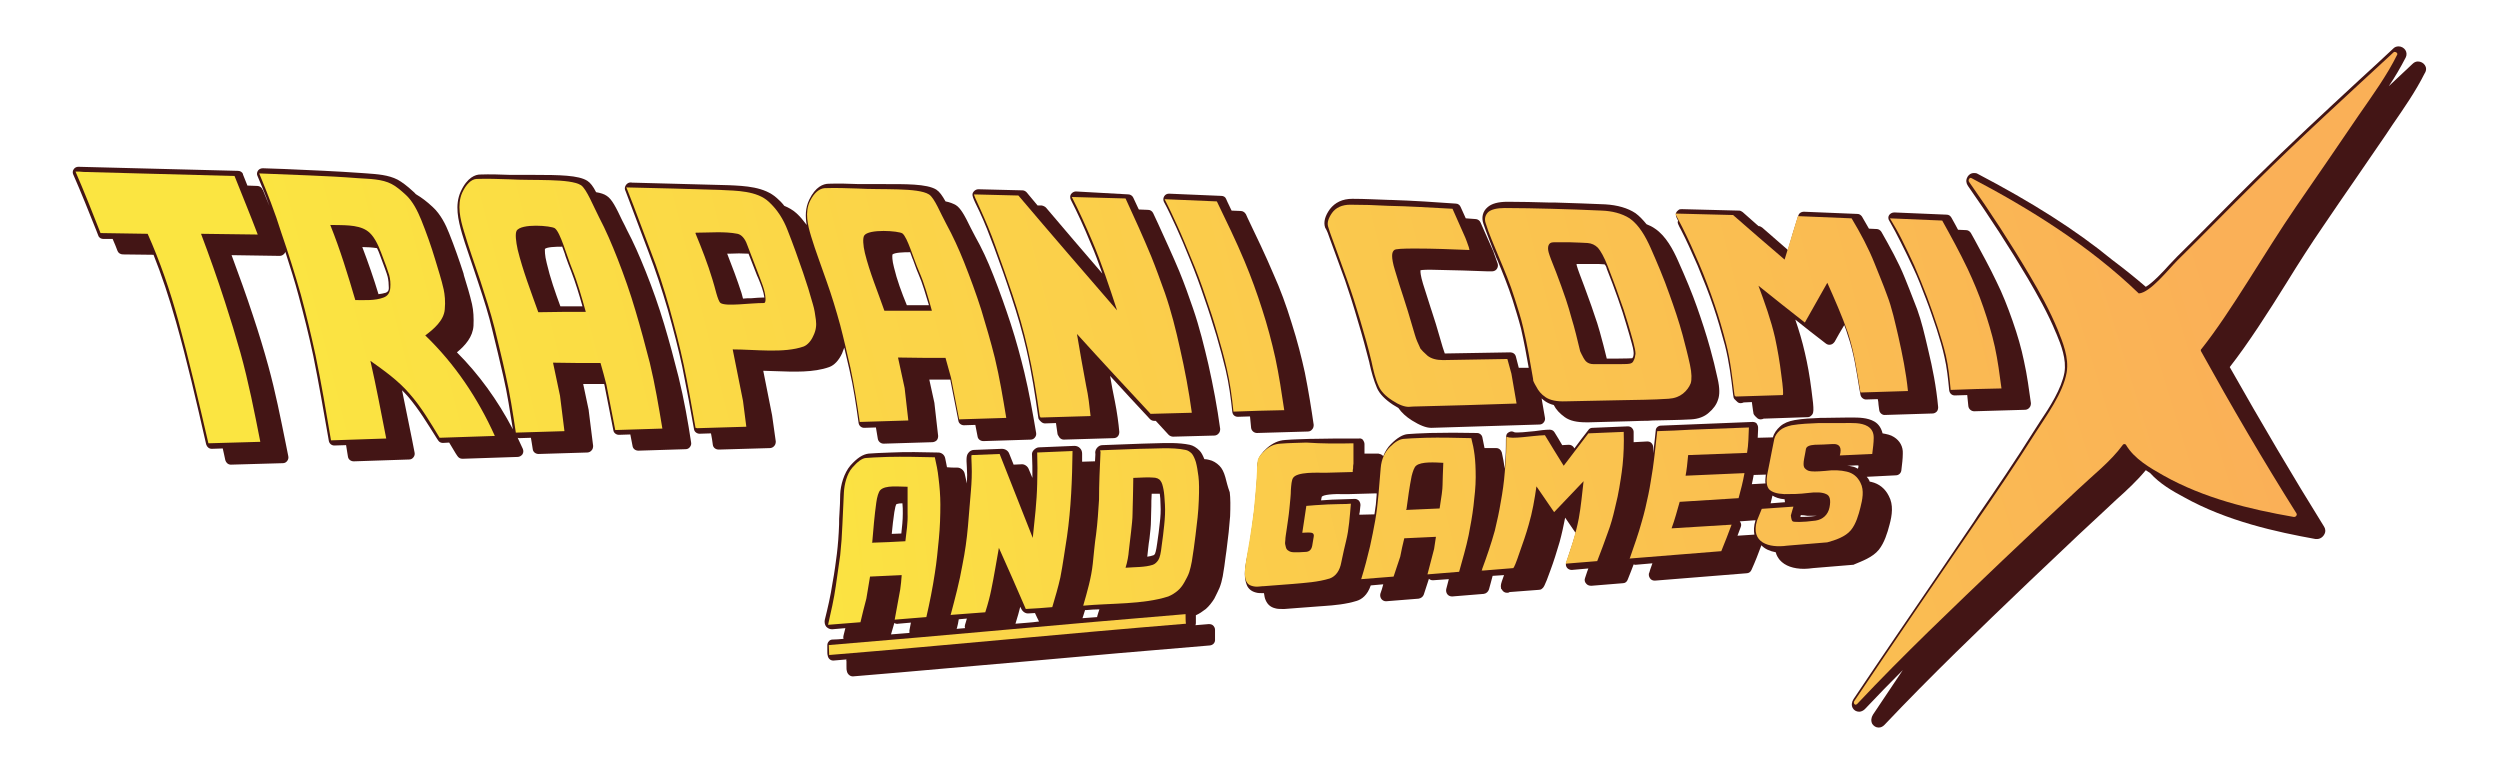 <svg xmlns="http://www.w3.org/2000/svg" xmlns:xlink="http://www.w3.org/1999/xlink" id="Livello_1" x="0px" y="0px" viewBox="0 0 679 210" style="enable-background:new 0 0 679 210;" xml:space="preserve"><style type="text/css">	.st0{fill:#431515;}	.st1{fill:url(#SVGID_1_);}	.st2{fill:url(#SVGID_00000137113307406869062060000009105408923145482368_);}	.st3{fill:url(#SVGID_00000090274776208127043890000006337882537810317727_);}	.st4{fill:url(#SVGID_00000182519290532195897510000000786588218341158578_);}	.st5{fill:url(#SVGID_00000033371409428318035290000015104397236050854845_);}	.st6{fill:url(#SVGID_00000015335601245620210400000000848020435127081112_);}	.st7{fill:url(#SVGID_00000104669225137532542070000001026531520339168128_);}	.st8{fill:url(#SVGID_00000139980567370804142160000011309747139177533865_);}	.st9{fill:url(#SVGID_00000135684734721971043850000000664280536179289762_);}	.st10{fill:url(#SVGID_00000160912760846861970720000002005456420754045604_);}	.st11{fill:url(#SVGID_00000155825782355317612740000013644702738057231801_);}	.st12{fill:url(#SVGID_00000178186133577380684380000014874898779030575540_);}	.st13{fill:url(#SVGID_00000053540180459030146070000015776574369210982300_);}	.st14{fill:url(#SVGID_00000112604487906957381460000010659418749503100601_);}	.st15{fill:url(#SVGID_00000126319897817659690260000009849968414245153959_);}	.st16{fill:url(#SVGID_00000098218281557269170090000001695895364583433139_);}	.st17{fill:url(#SVGID_00000016777077920769152220000015582502501243333257_);}	.st18{fill:url(#SVGID_00000143601865789826407100000007320477392501896612_);}	.st19{fill:url(#SVGID_00000114050799549181108980000018278588958911770773_);}	.st20{fill:url(#SVGID_00000141429294365808331440000010007189125562948738_);}	.st21{fill:url(#SVGID_00000096773011385228023070000010379975429386784955_);}</style><g>	<g>		<path class="st0" d="M270,67.2c1.6,4.3,3.2,8.8,4.7,13.4c1.6,4.8,3,9.6,4.1,14.4c1.4,6.1,2.4,12.6,3.2,18.4c0,0.3,0.2,0.6,0.4,0.8   l0.3,0.3c0.3,0.3,0.7,0.5,1.1,0.5c0,0,0,0,0,0l3-0.1c0.1,0.9,0.3,1.9,0.4,2.8c0,0.3,0.2,0.6,0.4,0.9l0.2,0.3   c0.3,0.3,0.7,0.5,1.1,0.5c0,0,0,0,0,0l13.6-0.4c0.4,0,0.9-0.2,1.1-0.5c0.3-0.3,0.4-0.8,0.4-1.2c-0.2-2.3-0.6-5.3-1.2-8.3   c-0.5-2.3-0.9-4.6-1.3-6.9c3.6,3.9,7.2,7.9,10.8,11.7c0.3,0.3,0.7,0.5,1.1,0.5l0.5,0c1.2,1.3,2.4,2.6,3.5,3.8   c0.3,0.3,0.8,0.5,1.2,0.5l11.2-0.3c0.4,0,0.9-0.2,1.2-0.6c0.3-0.3,0.4-0.8,0.4-1.2c-0.8-5.9-1.9-11.7-3.2-17.5   c-1.1-4.7-2.4-10.1-4.2-15.3c-1.1-3.2-2.3-6.6-3.7-10c-1.8-4.3-3.8-8.6-5.7-12.8l-1.4-3c-0.3-0.6-0.8-0.9-1.4-0.9l-2.5-0.1   c0-0.1-0.1-0.2-0.1-0.2l-1.4-3c-0.2-0.5-0.8-0.9-1.3-0.9L292.2,52c-0.5,0-1,0.3-1.3,0.7c-0.3,0.4-0.3,1-0.1,1.5   c1.8,3.5,3.6,7.4,5.4,11.8c1.2,2.7,2.2,5.5,3.2,8.3c-5.1-5.9-10.2-11.9-15.3-17.9c-0.3-0.3-0.7-0.5-1.2-0.6l-1.1,0   c-1-1.2-2-2.4-3-3.6c-0.3-0.3-0.7-0.5-1.1-0.5l-12-0.3c-0.5,0-1,0.3-1.3,0.7c-0.6,0.8-0.3,1.4,1.6,5.3   C267.5,60.6,268.8,64,270,67.2z"></path>		<path class="st0" d="M361.1,64.6l1.5,4.1c0.9,2.5,1.8,5,2.7,7.4c1.1,3.2,2.2,6.6,3.5,11.1c1.2,3.9,2.2,7.7,3.1,11.2l0.1,0.5   c0.5,2.2,1.1,4.4,2,6.5c0.7,1.6,2.2,3.1,4.3,4.5c0.5,0.3,1,0.6,1.5,0.9c0.8,1.2,2.1,2.4,3.7,3.4c2.1,1.3,3.8,2,5.2,2   c0,0,0.1,0,0.1,0l29.3-0.9c0.5,0,0.9-0.2,1.2-0.6c0.3-0.4,0.4-0.8,0.3-1.3l-0.9-5.2c0.3,0.3,0.6,0.5,1,0.8c0.6,0.4,1.4,0.8,2.3,1   c0.6,1.2,1.6,2.3,3,3.3c1.4,1,3.3,1.4,5.8,1.4c0.2,0,0.4,0,0.7,0c3.8-0.1,7.6-0.2,11.4-0.3l3.1-0.1c1,0,2,0,2.9-0.1   c3.4-0.1,7-0.1,10.4-0.3c1.9-0.1,3.6-0.7,4.8-1.8c1.2-1,2.1-2.2,2.5-3.5c0.5-1.3,0.5-3.2-0.1-5.8c-0.6-2.8-1.3-5.6-2-8.1   c-1.1-4-2.4-7.9-3.6-11.3c-1.3-3.7-3-7.8-5.2-12.7c-1.2-2.7-3.2-6.6-6.2-8.6c-0.7-0.5-1.5-0.9-2.3-1.2c-0.9-1.1-1.9-2.2-3-3   c-2.1-1.4-4.9-2.2-8.2-2.4c-4-0.2-8.3-0.3-13.9-0.5l-1.6,0c-3.6-0.1-7.3-0.2-11-0.2c-2.6,0-4.4,0.5-5.5,1.5   c-1.3,1.1-1.7,2.8-1.1,4.5c0.8,2.4,1.8,4.8,2.7,7.2c0.3,0.7,0.6,1.3,0.8,2l0.2,0.4c1.5,3.6,3,7.3,4.2,11c0.7,2.3,1.6,5.1,2.3,7.8   c0.8,3.5,1.5,7.2,2.1,10.7l-2.7,0l-0.8-3.1c-0.2-0.7-0.8-1.1-1.5-1.1l-17.5,0.3c-0.1,0-0.2,0-0.3,0c-0.3-0.9-0.8-2.3-1.3-4.2   c-0.7-2.5-1.5-5.1-2.3-7.5l-0.2-0.6c-0.7-2.2-1.4-4.4-2.1-6.6c-0.7-2.3-0.7-3.2-0.7-3.4c0-0.1,0-0.3,0-0.3   c0.5-0.1,1.7-0.2,4.6-0.1c4.5,0.1,9.2,0.2,13.7,0.4l1.1,0c0.5,0,1-0.2,1.3-0.6c0.3-0.4,0.4-0.9,0.3-1.4l-1.2-3.4l-3.5-7.9   c-0.2-0.5-0.8-0.9-1.3-0.9c-0.9-0.1-1.8-0.1-2.7-0.2l-1.4-3.1c-0.2-0.5-0.7-0.9-1.3-0.9c-5.4-0.4-11.6-0.8-17.7-1l-0.4,0   c-3.3-0.1-6.6-0.3-10-0.3c-2.7,0-4.7,1-6.1,2.8c-1.3,1.8-1.8,3.5-1.3,5C360.5,62.8,360.8,63.7,361.1,64.6z M436.4,73   c1.1,2.7,2.1,5.5,3,8c1,2.8,1.7,5,2.3,7.1c0.6,2,1.1,3.7,1.5,5.2c0.5,1.7,0.5,2.5,0.5,2.8c0,0.4-0.1,0.8-0.3,1.1   c0,0-0.1,0.1-0.1,0.1c-0.3,0-1.4,0.1-4.5,0.1c-0.9,0-1.7,0-2.4,0c-0.6-2.4-1.2-4.9-1.9-7.3c-0.4-1.4-0.9-3.1-1.6-5   c-0.8-2.5-1.8-5-2.6-7.3c-0.9-2.4-1.8-4.7-2-5.5c-0.1-0.3-0.1-0.4-0.1-0.6c0,0,0,0,0.1,0c0.7,0,2.1,0,4.3,0c1.3,0,2.3,0,3.2,0.1   C436.1,72.1,436.3,72.5,436.4,73z"></path>		<path class="st0" d="M456.6,62.5c1.4,2.7,2.8,5.8,4.5,9.7c1.6,3.9,3.1,7.6,4.3,11.2c1.1,3.2,2.1,6.7,3.1,10.4   c1.1,4.3,1.7,8.9,2.2,13.3l0.1,0.6c0,0.3,0.2,0.7,0.5,0.9l0.1,0.1c0,0.1,0.1,0.1,0.2,0.2l0.2,0.2c0.3,0.3,0.6,0.4,1,0.4   c0.3,0,0.5-0.1,0.8-0.2l2.2-0.1c0.1,0.7,0.2,1.5,0.3,2.2l0.1,0.6c0,0.4,0.2,0.7,0.5,1l0.1,0.1c0,0.1,0.1,0.1,0.2,0.2l0.2,0.2   c0.3,0.3,0.7,0.4,1,0.4c0.3,0,0.6-0.1,0.8-0.2l11.9-0.4c0.4,0,0.7-0.1,1-0.4c0.7-0.6,0.9-1.1,0.1-6.9c-0.5-4-1.1-7.2-1.8-10.2   c-0.7-3.1-1.6-6.1-2.6-9c2.8,2.2,5.5,4.4,8.3,6.5c0.4,0.3,0.8,0.4,1.3,0.3c0.5-0.1,0.8-0.4,1.1-0.8c0.8-1.5,1.7-3,2.6-4.5   c0.4,1,0.7,1.9,1,2.9c1.6,4.6,2.3,9.5,3.1,14.4l0.3,1.6c0.1,0.7,0.8,1.3,1.5,1.3l3.2-0.1c0.1,0.5,0.2,1,0.2,1.5l0.2,1.5   c0.1,0.8,0.9,1.4,1.6,1.3l12.9-0.4c0.4,0,0.8-0.2,1.1-0.5c0.3-0.3,0.4-0.8,0.4-1.2c-0.5-5.6-1.6-11-2.6-15.1l-0.3-1.3   c-0.8-3.4-1.6-6.9-2.8-10.2c-0.7-1.8-1.4-3.6-2.1-5.4c-0.4-1-0.8-2-1.2-3c-1.8-4.5-4.2-8.7-6.4-12.6c-0.3-0.5-0.8-0.8-1.3-0.8   l-2.1-0.1c-0.6-1.1-1.3-2.2-1.9-3.3c-0.3-0.4-0.7-0.7-1.2-0.7l-14.6-0.6c-0.7,0-1.3,0.4-1.5,1.1c-1,3.1-1.9,6.2-2.8,9.3   c-2.3-2-4.7-4.1-7-6.1c-0.3-0.2-0.6-0.4-1-0.4c-1.4-1.3-2.9-2.5-4.3-3.8c-0.3-0.2-0.6-0.4-0.9-0.4l-15.6-0.4c-0.4,0-0.7,0-1,0.3   c-1.1,0.8-0.6,1.8,0,2.9C455.4,60.3,455.9,61.2,456.6,62.5z"></path>		<path class="st0" d="M516.2,65.7c1.1,2.2,2.3,4.6,3.4,7c1.3,2.7,2.4,5.6,3.5,8.5c1.1,2.8,2,5.6,2.9,8.2c0.9,2.8,1.6,5.2,2.1,7.5   c0.7,3,1,6,1.3,9.1c0.1,0.8,0.7,1.4,1.5,1.4c0,0,0,0,0,0l3.4-0.1c0.1,1,0.2,2,0.3,3c0.1,0.8,0.8,1.4,1.6,1.4c0,0,0,0,0,0l13.8-0.4   c0.4,0,0.9-0.2,1.2-0.6c0.3-0.3,0.4-0.8,0.4-1.2c-0.5-3.5-1-7.5-1.9-11.5c-0.7-3.4-1.7-6.9-3.1-10.9c-1.3-3.7-2.7-7.3-4.4-10.7   c-1.8-3.8-3.9-7.6-5.9-11.3l-1-1.8c-0.3-0.5-0.8-0.8-1.3-0.8l-2.2-0.1c-0.3-0.5-0.5-1-0.8-1.5l-1-1.8c-0.3-0.5-0.7-0.8-1.3-0.8   l-14.2-0.6c-0.6,0-1.1,0.3-1.4,0.7s-0.3,1.1,0,1.5C514.2,61.8,515.2,63.7,516.2,65.7z"></path>		<path class="st0" d="M184.3,102.4c-1.2-4.8-2.5-9.6-3.9-14.3c-1.5-5-3.2-9.8-5-14.3c-1.8-4.5-3.4-8.1-5.1-11.3   c-0.4-0.8-0.8-1.7-1.3-2.6c-1.7-3.6-2.8-5.8-4.2-6.7c-0.7-0.5-1.7-0.8-2.9-1c-0.8-1.6-1.6-2.6-2.4-3.1c-2.4-1.5-7.4-1.6-14.7-1.6   c-2,0-3.8,0-5.4,0l-0.8,0c-2.7-0.1-5.5-0.2-8.2-0.1c-1.2,0-3.5,0.7-5.3,4.7c-1.6,3.6-0.7,7.6,0.4,11.4c0.9,3.1,2.1,6.3,3.1,9.4   c0.4,1.3,0.9,2.6,1.3,3.9c1.6,4.8,2.9,8.9,3.8,12.8c1,4,2,8.3,3,12.6c1.1,4.7,1.8,9.5,2.6,14.4c-4.2-8-9.3-15-15.2-20.9   c2.3-1.9,4.3-4.2,4.5-7.2c0.1-2.1,0-4.1-0.4-5.9c-0.6-2.6-1.4-5.2-2.2-7.8l-0.1-0.5c-1.2-3.7-2.5-7.4-3.9-10.9   c-0.9-2.3-2.3-5.2-4.5-7.2c-1.6-1.5-3.1-2.6-4.3-3.3c-0.1-0.1-0.2-0.1-0.3-0.2c-0.2-0.3-0.5-0.5-0.7-0.7c-1.6-1.5-3.1-2.6-4.2-3.2   c-2.5-1.3-5.6-1.5-8.3-1.7c-0.5,0-0.9-0.1-1.4-0.1c-7-0.5-14.1-0.8-21.1-1.1c-2-0.1-3.9-0.1-5.8-0.2c-0.5,0-1,0.2-1.3,0.6   c-0.3,0.4-0.4,1-0.2,1.4c1.2,2.8,2.3,5.5,3.3,8.3c-0.6-1.5-1.2-2.9-1.8-4.4l-0.1-0.1c-0.2-0.6-0.8-1-1.4-1l-2.7-0.1   c-0.4-1-0.8-2-1.2-3l0-0.1c-0.2-0.6-0.8-0.9-1.4-0.9l-43.3-1.1c-0.5,0-1,0.2-1.3,0.7c-0.3,0.4-0.3,1-0.1,1.4   c2.2,5,4.3,10.3,6.3,15.3l0.5,1.3c0.2,0.6,0.8,0.9,1.4,0.9l2.5,0c0.3,0.6,0.5,1.3,0.8,1.9l0.5,1.3c0.2,0.6,0.8,1,1.5,1l8.3,0.1   c2.2,5.5,4.2,11.5,6.1,18.2c3,10.6,5.5,21.4,8.2,33.3c0.2,0.7,0.8,1.2,1.5,1.2c0,0,0,0,0,0l3-0.1c0.2,1,0.5,2.1,0.7,3.2   c0.2,0.7,0.8,1.2,1.5,1.2c0,0,0,0,0,0l14.1-0.4c0.5,0,0.9-0.2,1.2-0.6c0.3-0.4,0.4-0.8,0.3-1.3l-0.7-3.5c-1.4-6.9-2.8-14-4.7-20.9   c-1.2-4.4-2.6-9-4.2-13.8c-1.8-5.5-3.8-11-5.8-16.4l13.1,0.2c0,0,0,0,0,0c0.5,0,1-0.3,1.3-0.7c0.1-0.1,0.1-0.2,0.2-0.4   c1.3,4.1,2.6,8.1,3.6,11.9c1.4,5.2,2.8,10.7,4,16.4c1.5,7.4,2.8,15,4.1,22.4l0.1,0.6c0.1,0.7,0.7,1.3,1.5,1.3c0,0,0,0,0,0l3.2-0.1   c0.1,0.8,0.3,1.7,0.4,2.5l0.1,0.6c0.1,0.8,0.8,1.3,1.6,1.3c0,0,0,0,0,0l15-0.5c0.5,0,0.9-0.2,1.2-0.6c0.3-0.4,0.4-0.8,0.3-1.3   l-0.7-3.6c-0.9-4.4-1.8-8.9-2.7-13.3c0.6,0.6,1.2,1.2,1.7,1.8c2.9,3.4,5.3,7.4,7.7,11.2l0.4,0.6c0.3,0.5,0.8,0.7,1.3,0.7l1.7-0.1   c0.6,1,1.2,2,1.8,3l0.4,0.6c0.3,0.5,0.8,0.8,1.4,0.8l15-0.5c0.5,0,1-0.3,1.3-0.7c0.3-0.5,0.3-1,0.1-1.5c-0.5-1-0.9-2-1.4-3   c0.1,0,0.2,0.1,0.4,0.1c0,0,0,0,0,0l3.2-0.1c0.2,1,0.3,2,0.5,3.1c0.1,0.8,0.8,1.3,1.6,1.3c0,0,0,0,0,0l13.2-0.4   c0.4,0,0.9-0.2,1.2-0.6c0.3-0.3,0.4-0.8,0.4-1.2l-1.2-9.6c0,0,0-0.1,0-0.1l-1.5-7.1l5.7,0l0.1,0.4l2.4,12.2   c0.1,0.7,0.8,1.2,1.5,1.2l3.1-0.1l0.6,3.1c0.1,0.8,0.8,1.3,1.6,1.3l12.8-0.4c0.5,0,0.9-0.2,1.2-0.6c0.3-0.4,0.4-0.8,0.3-1.3   C186.9,114.8,185.8,108.5,184.3,102.4z M98.4,67.1c1.3,0,2.7,0.1,4,0.3c0.3,0.6,0.6,1.3,0.8,1.9c1.1,3,1.9,5,2.1,5.9   c0.2,0.9,0.3,1.9,0.3,3c0,0.9-0.4,1.1-0.8,1.3c-0.6,0.2-1.3,0.3-2,0.4C101.5,75.6,100,71.3,98.4,67.1z M152.2,83.2   c-1.4-3.8-2.8-7.8-3.7-11.7c-0.6-2.3-0.5-3.5-0.5-3.9c0.6-0.5,2.7-0.6,4.7-0.6c0.3,0.9,0.7,1.8,0.9,2.6c0.5,1.4,1,2.8,1.5,4   c1.2,3.1,2.2,6.4,3.1,9.6L152.2,83.2z"></path>		<path class="st0" d="M225.2,99.7c1.4-0.5,2.6-1.8,3.5-3.7c0.2-0.5,0.4-1,0.6-1.6c0.4,1.8,0.9,3.8,1.4,6c1.1,4.7,1.8,9.5,2.5,14.5   c0.1,0.7,0.7,1.3,1.5,1.3c0,0,0,0,0,0l3.2-0.1c0.2,1,0.3,2,0.5,3c0.1,0.8,0.8,1.4,1.6,1.4c0,0,0,0,0,0l13.2-0.4   c0.4,0,0.9-0.2,1.2-0.5c0.3-0.3,0.4-0.8,0.4-1.2l-1-8.8c0,0,0-0.1,0-0.1l-1.4-6.4l5.7,0l2.2,11.2c0.1,0.7,0.8,1.2,1.5,1.2l3.1-0.1   l0.6,3.1c0.1,0.8,0.8,1.3,1.6,1.3l12.8-0.4c0.5,0,0.9-0.2,1.2-0.6c0.3-0.4,0.4-0.8,0.3-1.3c-0.9-5.3-1.9-11-3.2-16.4   c-1-4.1-2.2-8.6-3.7-13.2c-1.4-4.3-3-8.8-4.7-13.1c-1.6-4.1-3.2-7.5-4.9-10.5c-0.4-0.7-0.8-1.6-1.3-2.5c-1.6-3.3-2.7-5.3-4-6.1   c0,0,0,0,0,0c-0.7-0.4-1.7-0.8-2.8-1c-0.9-1.6-1.6-2.6-2.5-3.2c0,0,0,0,0,0c-2.6-1.6-8.4-1.5-14.6-1.5c-2,0-3.9,0-5.6,0l-0.8,0   c-2.7-0.1-5.5-0.2-8.2-0.1c-1.5,0-3.6,0.8-5.3,4.3c-1.1,2.3-1.1,4.6-0.7,6.9c-0.9-1.2-1.8-2.3-2.8-3.2c-1-0.9-2.1-1.5-3.3-2   c-0.6-0.8-1.3-1.5-2-2.1c-3.4-3.1-8.7-3.3-13-3.5l-26.4-0.7c-0.2-0.1-0.5,0-0.7,0c-0.7,0.2-1.2,0.9-1.2,1.6c0,0.3,0.1,0.5,0.2,0.7   c0.1,0.3,0.5,1.3,1.7,4.5c1,2.6,1.9,5.1,2.9,7.7l1.7,4.5c1.8,4.7,3.5,9.8,5.2,15.6c1.6,5.7,2.9,10.7,3.9,15.4   c1.2,5.9,2.3,11.9,3.2,17c0.1,0.7,0.8,1.2,1.5,1.2c0,0,0,0,0,0l3.1-0.1c0.2,1.1,0.4,2.1,0.5,3.1c0.1,0.8,0.8,1.3,1.6,1.3   c0,0,0,0,0.1,0l13.8-0.4c0.4,0,0.9-0.2,1.2-0.6c0.3-0.3,0.4-0.8,0.4-1.2l-1-7.1l-2.4-12.1c1,0,2.1,0.1,3.2,0.1   C215.7,101,221,101.2,225.2,99.7z M201.8,81.1c-0.1-0.5-0.3-1-0.4-1.5c-1.2-3.7-2.6-7.4-3.9-10.7c0.2,0,0.4,0,0.6,0   c1.7-0.1,3.5-0.1,5.2,0c0.8,2,1.5,3.9,2.3,5.9l0.4,0.9c0.7,1.7,1.4,3.5,1.6,5.1c-1.1,0-2.3,0.1-3.5,0.2   C203.3,81,202.6,81,201.8,81.1z M242.8,72.6c-0.5-1.9-0.5-3.1-0.4-3.5c0.7-0.5,2.8-0.6,4.8-0.6c0.3,0.7,0.5,1.5,0.8,2.1   c0.5,1.3,0.9,2.6,1.4,3.7c1.2,2.7,2,5.7,2.9,8.6l-6,0C244.9,79.5,243.6,76,242.8,72.6z"></path>		<path class="st0" d="M339.8,116.2c0.1,0.8,0.8,1.4,1.6,1.4c0,0,0,0,0,0l13.8-0.4c0.5,0,0.9-0.2,1.2-0.6c0.3-0.3,0.4-0.8,0.4-1.2   c-0.6-4.2-1.4-9.2-2.4-14.2c-0.9-4.1-2-8.5-3.6-13.5c-1.5-4.9-3.1-9.2-4.9-13.2c-2.2-5.2-4.7-10.4-7.1-15.4l-0.4-0.9   c-0.3-0.5-0.8-0.9-1.4-0.9l-2.5-0.1c-0.4-0.8-0.7-1.5-1.1-2.3l-0.4-0.9c-0.2-0.5-0.7-0.8-1.3-0.8l-14.2-0.6c-0.5,0-1,0.2-1.3,0.7   c-0.3,0.5-0.3,1-0.1,1.5c1.1,2,2.1,4.2,3.4,7c1.1,2.4,2.3,5.2,3.7,8.7c1.4,3.4,2.7,6.9,3.9,10.5c1.2,3.4,2.3,6.9,3.3,10.2   c1,3.4,1.8,6.4,2.5,9.3c0.9,3.8,1.4,7.7,1.8,11.4c0.1,0.8,0.7,1.3,1.5,1.3c0,0,0,0,0,0l3.3-0.1   C339.6,114.2,339.7,115.2,339.8,116.2z"></path>		<path class="st0" d="M332.8,129.6c-0.4-1.4-0.9-2.4-1.6-3.1c-0.8-0.8-1.8-1.4-2.8-1.6c-0.4-0.1-0.8-0.2-1.3-0.2   c-0.4-1-0.8-1.8-1.3-2.3c-0.8-0.8-1.7-1.4-2.7-1.6c-2.9-0.6-6.2-0.5-9.4-0.4c-1.2,0-2.4,0.1-3.6,0.1l-10.7,0.4   c-0.6,0-1.1,0.3-1.5,0.8c-0.4,0.5-0.5,1.1-0.4,1.6l0,0.2c0,0.6-0.1,1.2-0.1,1.8c-0.1,0-0.2,0-0.3,0l-3.2,0.1c0-0.7,0-1.5,0-2.2   c0-0.6-0.2-1.1-0.6-1.5c-0.4-0.4-0.9-0.6-1.5-0.6l-9.6,0.4c-0.5,0-1,0.3-1.4,0.7c-0.4,0.4-0.6,0.9-0.5,1.5   c0.1,1.8,0.1,3.8,0.1,6.1c-0.3-0.8-0.7-1.6-1-2.4c-0.3-0.8-1.2-1.4-2-1.3l-2.1,0.1c-0.4-1-0.8-2-1.2-3c-0.3-0.8-1.1-1.3-2-1.3   l-7.6,0.3c-0.5,0-1.1,0.3-1.4,0.7c-0.6,0.7-0.7,1.3-0.5,4.1c0.1,1.3,0.1,2.7,0,4.3c-0.2-0.9-0.4-1.8-0.6-2.7   c-0.2-0.9-1.1-1.6-2-1.6l-0.3,0c-0.8,0-1.7,0-2.5-0.1c-0.2-0.9-0.3-1.7-0.5-2.5c-0.2-0.9-1-1.5-1.9-1.5l-0.2,0   c-4.1-0.1-8.4-0.2-12.6,0c-2.9,0.1-5,0.2-6.1,0.3c-1.6,0.2-3.1,1.2-4.9,3.2c-1.8,2.1-2.7,5.4-2.8,7.8c0,1.7-0.1,3.5-0.2,5.2   c-0.1,1-0.1,2-0.1,3c-0.1,2.9-0.3,5.5-0.6,8c-0.3,2.3-0.6,4.8-1.2,8c-0.5,3.4-1.3,6.8-2.1,10c-0.1,0.6,0,1.3,0.4,1.8   c0.4,0.4,0.9,0.7,1.5,0.7c0,0,0.1,0,0.2,0l3.5-0.3c-0.2,0.7-0.3,1.3-0.5,2c-0.1,0.3-0.1,0.6,0,0.9c-1,0.1-2,0.2-3,0.2   c-0.4,0-0.8,0.2-1,0.5c-0.3,0.3-0.4,0.7-0.4,1.1c0,0.2,0,0.7,0,1.3c0,0.6,0,1.2,0.1,1.4c0.1,0.8,0.7,1.4,1.5,1.4c0,0,0.1,0,0.1,0   c1.2-0.1,2.3-0.2,3.5-0.3c0,0.2-0.1,0.3,0,0.5c0,0.2,0,0.7,0,1.2c0,0.6,0,1.2,0.1,1.4c0.1,0.8,0.8,1.5,1.6,1.5c0,0,0.1,0,0.1,0   c17.1-1.4,33-2.9,48.5-4.2c15.4-1.4,31.4-2.8,48.4-4.2c0.9-0.1,1.5-0.8,1.4-1.7c0-0.2,0-0.7,0-1.2c0-0.6,0-1.1,0-1.4   c0-0.4-0.2-0.8-0.5-1.1c-0.3-0.3-0.7-0.4-1.2-0.4c-1.2,0.1-2.4,0.2-3.6,0.3c0-0.2,0.1-0.3,0.1-0.5c0-0.2,0-0.7,0-1.2   c0-0.4,0-0.7,0-1c0.9-0.4,1.8-1,2.7-1.7c0.9-0.8,1.6-1.7,2.3-2.8c0.5-1,1-2,1.4-2.9c0.4-1,0.7-2.1,0.9-3.2   c0.3-1.8,0.6-3.7,0.8-5.5l0.2-1.4c0.5-3.7,0.8-6.7,1-9.4c0.1-2.7,0.1-4.9-0.1-6.5C333.4,132.1,333.1,130.7,332.8,129.6z    M315.2,137.1c0.1,1.6,0,3.3-0.2,4.9c-0.2,1.8-0.4,3.6-0.7,5.5c-0.3,2.3-0.6,2.9-0.6,2.9c-0.2,0.3-0.3,0.4-0.4,0.4   c-0.5,0.2-1.1,0.3-1.7,0.4c0.2-1.5,0.3-3.2,0.6-4.9c0.2-1.8,0.4-3.5,0.4-4.9c0-1.4,0.1-2.7,0.1-3.9c0-0.9,0-2,0.1-3.4   c0.9,0,1.6,0,2.2,0C315.1,134.8,315.2,135.9,315.2,137.1z M319,124.4c-1.2,0-2.4,0.1-3.6,0.1l-10.7,0.4c-0.6,0-1.2,0.3-1.6,0.8   c-0.4,0.5-0.5,1.1-0.4,1.7l0,0.2c-0.2,4.1-0.4,8.1-0.6,12.2c-0.1,3.2-0.4,6.1-0.8,8.9c-0.4,3.1-0.7,5.6-0.9,7.8   c-0.1,1.5-0.4,3.1-0.8,4.6c-0.7,0-1.4,0.1-2.1,0.1c0.8-2.8,1.5-5.6,1.8-8.6c0.2-2.2,0.5-4.7,0.9-7.7c0.4-2.9,0.6-5.9,0.8-9.2   c0.2-3.7,0.3-7.4,0.5-11.1l8.7-0.3c1.2,0,2.4,0,3.6-0.1c2.2-0.1,4.4-0.1,6.4,0C319.9,124.4,319.5,124.4,319,124.4z M294.2,167.3   c0.2-0.5,0.3-1.1,0.5-1.6c0,0,0.1,0,0.1,0c0,0,0.1,0,0.2,0c1.2-0.1,2.4-0.2,3.6-0.2c-0.1,0.3-0.2,0.6-0.3,0.9l-0.3,1   c0,0.1,0,0.2,0,0.2c-1.3,0.1-2.7,0.2-4,0.3L294.2,167.3z M265.7,143c0.3-2.7,0.5-5.7,0.8-9.3c0.2-2.9,0.3-5,0.2-7   c0-0.2,0-0.4,0-0.6l4.3-0.2c0,0.1,0.1,0.2,0.1,0.3l-1.2,0c-0.6,0-1.1,0.3-1.5,0.7c-0.7,0.7-0.7,1.4-0.6,4.1c0.1,1.8,0,3.8-0.2,6.5   c-0.3,3.5-0.5,6.5-0.8,9.2c-0.3,3.3-0.8,6.7-1.5,9.9c-0.5,2.4-1.1,4.8-1.6,7.1l-2.2,0.2c1-3.6,1.9-7.1,2.6-10.6   C264.9,150,265.4,146.5,265.7,143z M284.5,131.8c0.1-2.5,0.1-4.5,0-6.3l5.4-0.2c0,0.1,0,0.2,0,0.3l-2.3,0.1   c-0.6,0-1.1,0.3-1.5,0.7c-0.4,0.4-0.6,1-0.6,1.5c0.1,2.3,0.1,4.8,0,8c-0.1,1.9-0.2,3.8-0.3,5.6c-0.4-1-0.8-2-1.2-3   C284.2,136.3,284.4,134,284.5,131.8z M275.8,169.4c0.6-1.9,1-3.4,1.3-4.6c0.1,0.2,0.2,0.4,0.3,0.6c0.4,0.8,1.2,1.3,2,1.2l1.7-0.1   c0.4,0.8,0.7,1.6,1.1,2.3C280.1,169.1,277.9,169.2,275.8,169.4z M231.1,150.8c0.3-2.6,0.5-5.3,0.7-8.3c0-1,0.1-2,0.1-3   c0.1-1.8,0.2-3.6,0.2-5.3c0-1.6,0.7-4.1,1.8-5.3c1.6-1.8,2.2-1.9,2.3-1.9c1-0.1,3.1-0.2,5.8-0.3c1.5-0.1,3-0.1,4.7-0.1   c2.1,0,4.3,0,6.3,0.1c0,0,0,0,0,0c-2,0-3.9,0-5.9,0.1c-2.9,0.1-5,0.2-6.1,0.3c-1.6,0.2-3.2,1.2-5,3.3c-1.9,2.1-2.7,5.5-2.8,7.9   c0,1.7-0.1,3.4-0.2,5.3c-0.1,1-0.1,2-0.1,3c-0.1,2.9-0.3,5.5-0.6,7.9c-0.3,2.3-0.6,4.8-1.2,8c-0.2,1.3-0.5,2.6-0.7,3.9l-2,0.2   c0.6-2.6,1.1-5.1,1.5-7.6C230.5,155.7,230.8,153.2,231.1,150.8z M245.2,139.5c0,1.8-0.2,3.6-0.4,5.4l-2.6,0.1c0.2-2,0.4-4,0.7-5.9   c0.2-1.3,0.4-1.9,0.5-2.1c0.1-0.1,0.6-0.3,1.7-0.3C245.2,137.6,245.2,138.5,245.2,139.5z M246.9,162.2l1.8-0.1l-0.1,1.2l-0.3,1.7   l-1.9,0.2L246.9,162.2z M259.9,170.6c0.2-0.8,0.4-1.6,0.5-2.4l2.2-0.2c-0.2,0.6-0.3,1.2-0.5,1.7c-0.1,0.3-0.1,0.6,0,0.9   c-0.8,0.1-1.5,0.1-2.3,0.2L259.9,170.6z M242.9,169.2c0.3,0.2,0.7,0.3,1.1,0.2l3.4-0.3l-0.4,2.1c0,0.2,0,0.5,0,0.7   c-1.6,0.1-3.3,0.3-5,0.4L242.9,169.2z"></path>		<path class="st0" d="M510.3,149.3c1.5-1.9,2.3-4.5,2.9-6.8c0.7-2.6,1.1-5.4-0.2-7.8c-1-2-2.6-3.3-4.7-3.8c-0.2,0-0.3-0.1-0.5-0.1   c0-0.1-0.1-0.2-0.1-0.3c-0.2-0.4-0.4-0.7-0.7-1l7.9-0.4c0.8,0,1.4-0.6,1.5-1.3c0.2-1.7,0.4-3.2,0.4-4.6c0.1-1.9-0.8-3.5-2.4-4.5   c-0.9-0.6-2-0.8-3.1-1c-0.3-1.3-1-2.5-2.2-3.2c-1.9-1.1-4.3-1.1-6.2-1.1c-0.3,0-0.7,0-1,0c0,0,0,0,0,0c-2.3,0-4.6,0.1-6.9,0.1   l-0.6,0c-2.3,0.1-4.7,0.2-7,0.6c-1.6,0.3-2.9,0.8-3.9,1.7c-1,0.9-1.7,1.9-2,3c-0.1,0-0.2,0-0.3,0l-3.8,0.1c0-0.7,0.1-1.5,0.1-2.2   l0-0.6c0-0.4-0.2-0.8-0.4-1.1c-0.3-0.3-0.7-0.4-1.1-0.4l-24.9,1c-0.7,0-1.4,0.6-1.4,1.3c-0.2,1.9-0.4,4-0.7,6.2c0-0.5,0-1.1,0-1.7   c0-0.4-0.2-0.8-0.5-1.1c-0.3-0.3-0.7-0.4-1.1-0.4l-3.7,0.2c0-0.9,0-1.8,0-2.8c0-0.4-0.2-0.8-0.5-1.1c-0.3-0.3-0.7-0.4-1.1-0.4   l-9.6,0.4c-0.4,0-0.9,0.2-1.1,0.6c-1.3,1.7-2.6,3.3-3.8,5c0-0.1-0.1-0.1-0.1-0.2c-0.3-0.5-0.8-0.8-1.4-0.8c-0.6,0-1.2,0.1-1.8,0.1   c-0.7-1.2-1.4-2.4-2.1-3.5c-0.3-0.5-0.8-0.7-1.3-0.7c-1.2,0-2.7,0.2-4.1,0.4c-1.8,0.2-4.9,0.5-5.5,0.3c-0.5-0.3-1-0.3-1.5,0   c-0.8,0.5-0.8,0.7-0.8,3.9c0,2.1-0.2,4.2-0.3,6c-0.2-1.5-0.5-3-0.8-4.4c-0.2-0.7-0.8-1.2-1.5-1.2l-0.3,0c-1,0-2,0-2.9,0   c-0.2-1-0.4-2-0.6-3c-0.2-0.7-0.8-1.1-1.4-1.1l-0.3,0c-4.1-0.1-8.3-0.1-12.5,0c-2.8,0.1-4.9,0.2-6,0.3c-1.4,0.1-2.9,1-4.6,2.7   c-0.9,0.9-1.6,2-2.1,3.3c0-0.1-0.1-0.1-0.2-0.2c-0.3-0.3-0.7-0.4-1.1-0.5l-0.8,0c-1,0-2,0-3,0l0-2.6c0-0.4-0.2-0.8-0.4-1.1   s-0.7-0.5-1.1-0.4l-0.8,0c-3.9,0-8,0-12,0.1l-0.4,0c-2.2,0.1-4.5,0.1-6.8,0.3c-1.9,0.1-3.5,0.9-5,2.2c-1.4,1.3-2.2,2.4-2.4,3.5   c-0.2,0.8-0.3,1.5-0.2,2.2c0,0.3,0,1.1-0.1,2.7c-0.1,1.3-0.2,3.1-0.4,5.1c-0.2,2.7-0.6,5.4-0.9,7.7c-0.3,2.2-0.7,5.1-1.3,7.9   c-0.5,2.4-0.7,4-0.7,5.1c0,1.2,0.2,2.1,0.5,2.9c0.4,1.1,1.3,1.8,2.4,2.1c0.6,0.2,1.3,0.2,1.9,0.2c0.1,0,0.3,0,0.4,0   c0.1,0.7,0.2,1.4,0.5,2c0.5,1.1,1.3,1.8,2.5,2.1c0.6,0.2,1.3,0.2,1.9,0.2c0.2,0,0.5,0,0.7,0l3.9-0.3c1.8-0.1,3.6-0.3,5.3-0.4   l1.4-0.1c3-0.2,6.1-0.5,9-1.4c1.3-0.4,2.9-1.5,3.8-4.2l3.4-0.3c-0.2,0.9-0.5,1.7-0.8,2.6c-0.1,0.5,0,1,0.3,1.4   c0.3,0.4,0.8,0.6,1.2,0.6c0,0,0.1,0,0.1,0l8.8-0.7c0.6-0.1,1.2-0.5,1.4-1.1c0.6-1.8,0.9-2.8,1.4-4.3c0.3,0.3,0.7,0.4,1.1,0.4   l4.3-0.3c-0.2,0.9-0.5,1.8-0.7,2.7c-0.1,0.5,0,1,0.3,1.4c0.3,0.4,0.8,0.6,1.3,0.6l8.6-0.7c0.7-0.1,1.2-0.6,1.4-1.2   c0.3-1.2,0.7-2.4,1-3.7l3.1-0.2c-0.2,0.6-0.4,1.1-0.6,1.7l-0.2,0.7c-0.1,0.4-0.1,0.8,0,1.2l0,0.1c0,0,0,0.1,0.1,0.1l0.1,0.1   c0.3,0.6,0.8,0.9,1.4,0.9c0.2,0,0.5,0,0.7-0.2c0,0,0.1,0,0.1,0l7.9-0.6c0.3,0,0.6-0.1,0.8-0.3c0.4-0.3,0.7-0.5,2.3-5   c0.9-2.4,1.7-5,2.5-7.7c0.6-2.2,1.1-4.5,1.5-6.6c0.9,1.3,1.7,2.5,2.6,3.8c0.1,0.1,0.2,0.2,0.3,0.3c-0.6,2.1-1.3,4.2-2,6.3   l-0.6,1.8c-0.2,0.5-0.1,1,0.2,1.4s0.8,0.6,1.3,0.6l4.5-0.4c-0.1,0.3-0.2,0.5-0.3,0.8l-0.6,1.8c-0.2,0.5-0.1,1.1,0.3,1.5   c0.3,0.4,0.8,0.6,1.4,0.6l8.6-0.7c0.6,0,1.1-0.4,1.3-1c0.5-1.3,1.1-2.7,1.6-4.1c0.1,0,0.3,0.1,0.4,0.1c0,0,0.1,0,0.1,0l4.6-0.4   c-0.2,0.6-0.4,1.1-0.6,1.7l-0.2,0.7l0,0c-0.3,0.5-0.2,1.1,0.1,1.6c0.3,0.5,0.8,0.7,1.3,0.7c0,0,0.1,0,0.1,0l24.9-2   c0.6,0,1.1-0.4,1.3-0.9c1-2.2,1.9-4.5,2.7-6.7c0.9,1,2.3,1.6,3.9,1.9c0.2,0.9,0.7,1.6,1.1,2.1c1.4,1.6,3.7,2.4,6.6,2.4   c0.8,0,1.6-0.1,2.4-0.2l10.9-0.9c0.1,0,0.2,0,0.3-0.1C505.7,152.4,508.6,151.4,510.3,149.3z M476.3,129l3.3-0.1   c-0.1,0.9-0.2,1.7-0.1,2.4l-3.7,0.2C476,130.5,476.2,129.7,476.3,129z M490.9,140.1c0.8,0,1.6,0,2.5,0c-2.1,0.3-3.6,0.3-4.4,0.3   c0,0,0-0.1,0-0.1l0.1-0.4C489.7,139.9,490.3,140,490.9,140.1z M481.4,134.6c0.8,0.5,1.9,0.9,3.3,1c0,0.3,0.1,0.6,0.1,0.8l-3.9,0.3   C481.1,136,481.2,135.3,481.4,134.6z M504.6,127.3c-0.5-0.3-1-0.5-1.6-0.6c-0.4-0.1-0.8-0.2-1.3-0.2l2.5-0.1c0.2,0,0.4,0,0.5,0   C504.8,126.5,504.8,126.8,504.6,127.3z M373.7,134c0.1,0,0.1,0,0.2,0c0,0.1,0,0.3,0,0.4c-0.1,1.8-0.3,3.5-0.6,5.3c0,0-0.1,0-0.1,0   l-4,0.1c0-0.2,0-0.5,0.1-0.7c0.1-0.6,0.1-1.3,0.2-1.9c0-0.4-0.1-0.8-0.4-1.2c-0.3-0.3-0.7-0.5-1.1-0.5l-6.2,0.2l-3,0.2   c0.1-0.7,0.2-1,0.2-1c0.5-0.5,2.6-0.8,6.4-0.7c0.4,0,0.8,0,1.1,0L373.7,134z M471.9,145.5c0.3-0.8,0.6-1.6,0.9-2.4   c0.2-0.5,0.1-1-0.2-1.4c0,0,0,0-0.1-0.1l4.3-0.3c-0.5,1.6-0.5,2.9-0.3,3.9L471.9,145.5z"></path>		<path class="st0" d="M658.6,17.7c-0.4-0.6-1.1-1-1.9-1c-0.5,0-1,0.2-1.4,0.6c-2.1,2-4.3,4-6.5,6.1c1.7-2.5,3.2-5.1,4.6-7.8   c0.3-0.6,0.3-1.4-0.1-2c-0.4-0.6-1.1-1-1.8-1c0,0,0,0-0.1,0c-0.5,0-1,0.2-1.3,0.5c-3,2.8-6.1,5.7-9.3,8.6   c-9.4,8.7-19.1,17.7-28.4,26.9c-3.5,3.4-6.9,6.9-10.4,10.4c-3.6,3.6-7.1,7.2-10.7,10.7c-0.6,0.6-1.3,1.4-2.1,2.2   c-1.6,1.8-4.5,4.9-6.4,6c-2.9-2.5-5.9-4.9-9.1-7.3c-10-8.2-21.9-15.7-36.6-23.4c-0.3-0.2-0.7-0.2-1-0.2c-0.8,0-1.5,0.5-1.8,1.2   c-0.4,0.7-0.3,1.6,0.2,2.3c5.9,8.4,11.4,16.9,16.3,25.2c2.5,4.3,5.4,9.3,7.6,14.7l0.1,0.2c1.3,3.1,2.8,7,2.2,10.6   c-0.8,4.4-4,9.4-6.7,13.4c-0.6,0.9-1.1,1.7-1.6,2.5c-4.9,7.8-10.1,15.5-15.2,22.9l-1.1,1.7c-3.3,4.9-6.6,9.7-9.9,14.6   c-7.5,11-15.3,22.4-22.8,33.6c-0.5,0.8-0.6,1.7-0.2,2.4c0.3,0.6,1,1,1.7,1c0,0,0,0,0.1,0c0.5,0,1.1-0.3,1.5-0.7   c3.4-3.6,6.8-7.1,10.3-10.6c-2.7,4-5.4,8.1-8.1,12.1c-0.5,0.8-0.6,1.7-0.2,2.5c0.4,0.6,1,1,1.7,1c0,0,0,0,0.1,0   c0.6,0,1.1-0.3,1.5-0.7c12.5-13.2,25.8-26,39.4-39c4.4-4.2,8.9-8.4,13.3-12.6c2.4-2.2,4.8-4.5,7.2-6.7c1-1,2.1-1.9,3.1-2.9   c2.8-2.5,5.6-5.1,8-8c0.4,0.3,0.8,0.5,1.2,0.8c2.6,2.9,6.1,4.9,9.1,6.5c11.8,6.6,25.3,9.5,35.8,11.4c0.2,0,0.3,0,0.4,0   c0.8,0,1.6-0.5,2-1.3c0.4-0.7,0.3-1.5-0.1-2.1c-8.4-13.5-17-28.1-25.6-43.3c5-6.4,10.4-14.8,15.5-23c3.2-5.2,6.6-10.5,9.9-15.3   c2.9-4.3,5.8-8.5,8.7-12.7c2.8-4,5.5-8.1,8.3-12.1c0.6-0.9,1.2-1.8,1.8-2.7c3.1-4.5,6.3-9.1,8.7-13.9   C659.1,19.1,659,18.3,658.6,17.7z"></path>	</g>	<g>		<g>			<linearGradient id="SVGID_1_" gradientUnits="userSpaceOnUse" x1="170.012" y1="227.784" x2="607.315" y2="92.99">				<stop offset="0" style="stop-color:#FBE541"></stop>				<stop offset="1" style="stop-color:#FAB057"></stop>			</linearGradient>			<path class="st1" d="M650.4,14.1c-0.1,0-0.2,0-0.3,0.1c-12.2,11.3-25.3,23.2-37.6,35.4c-7.1,7-14,14.1-21.1,21.1    c-2.5,2.5-7.4,8.8-10.5,9c-13.6-13.1-29.8-23.1-45.4-31.3c-0.1,0-0.2-0.1-0.2-0.1c-0.5,0-0.8,0.7-0.5,1.1    c5.7,8.1,11.2,16.5,16.4,25.3c2.8,4.7,5.5,9.6,7.7,14.9c1.3,3.3,3.1,7.5,2.4,11.6c-1,5.6-5.5,11.7-8.5,16.4    c-5.3,8.4-10.8,16.5-16.4,24.6c-10.9,16-22,32.1-32.7,48.1c-0.4,0.5-0.1,1.1,0.3,1.1c0.1,0,0.3-0.1,0.4-0.2    c12.6-13.4,26.2-26.3,39.5-39c6.8-6.5,13.7-12.9,20.5-19.3c4-3.8,8.8-7.5,12.1-12c0.1-0.2,0.3-0.3,0.5-0.3c0.2,0,0.3,0.1,0.4,0.2    c2.3,3.9,6.6,6.3,10.3,8.4c10.9,6.1,23.2,9.1,35.3,11.2c0,0,0.1,0,0.1,0c0.5,0,0.9-0.6,0.6-1c-9-14.3-17.6-29-25.9-44    c-0.1-0.2-0.1-0.5,0.1-0.6c8.2-10.3,17-26,25.8-38.8c5.7-8.3,11.4-16.5,17-24.8c3.6-5.2,7.6-10.7,10.4-16.4    C651.2,14.4,650.8,14.1,650.4,14.1"></path>		</g>	</g>	<g>		<g>							<linearGradient id="SVGID_00000041257479703726036340000001637768559165881527_" gradientUnits="userSpaceOnUse" x1="68.541" y1="77.579" x2="590.852" y2="-52.53">				<stop offset="0" style="stop-color:#FBE541"></stop>				<stop offset="1" style="stop-color:#FAB057"></stop>			</linearGradient>			<path style="fill:url(#SVGID_00000041257479703726036340000001637768559165881527_);" d="M63.7,47.8c2.1,5.3,4.3,10.6,6.3,15.9    c-5.1-0.1-10.3-0.1-15.4-0.2c2.3,6.1,4.5,12.3,6.5,18.5c1.5,4.6,2.9,9.2,4.2,13.8c2.2,7.9,3.8,16.1,5.4,24.2    c-4.7,0.1-9.4,0.3-14.1,0.4C54,109.2,51.4,98,48.4,87c-2.2-8-4.9-15.9-8.3-23.5c-4.3-0.1-8.5-0.1-12.8-0.2    c-2.2-5.6-4.4-11.2-6.8-16.7c0.9,0,1.3,0,2.2,0.1C36.3,47.1,50,47.4,63.7,47.8z"></path>							<linearGradient id="SVGID_00000138553160583042878660000010740280561939083684_" gradientUnits="userSpaceOnUse" x1="71.731" y1="90.384" x2="594.042" y2="-39.724">				<stop offset="0" style="stop-color:#FBE541"></stop>				<stop offset="1" style="stop-color:#FAB057"></stop>			</linearGradient>			<path style="fill:url(#SVGID_00000138553160583042878660000010740280561939083684_);" d="M70.4,47.1c9,0.4,18,0.6,26.9,1.3    c3,0.2,6.5,0.2,9.1,1.6c1.2,0.6,2.6,1.8,3.9,3c1.9,1.8,3.1,4.3,4.1,6.7c1.4,3.5,2.7,7.1,3.8,10.8c0.8,2.7,1.7,5.4,2.3,8.1    c0.3,1.4,0.5,3.3,0.3,5.4c-0.2,3-3,5.4-5.3,7.1c8.1,7.8,14.3,17.1,18.9,27.3c-5,0.2-10,0.3-15,0.5c-2.5-4.1-5-8.4-8.2-12    c-3-3.5-6.8-6.2-10.6-8.9c1.6,7,2.9,14,4.3,21.1c-5,0.2-10,0.3-15,0.5c-1.3-7.7-2.6-15.4-4.2-23.1c-1.2-5.5-2.5-11-4-16.5    c-1.6-5.6-3.4-11.3-5.3-16.8C74.7,57.7,72.6,52.4,70.4,47.1z M96.5,81.5c2.5,0,5.4,0.2,7.7-0.7c1.1-0.4,1.7-1.3,1.8-2.6    c0.1-1.3,0-2.4-0.3-3.5c-0.3-1-1-3-2.2-6.1c-0.8-2.1-2-4.8-3.9-6c-2.6-1.7-6.7-1.4-9.9-1.5C92.4,67.8,94.5,74.7,96.5,81.5z"></path>							<linearGradient id="SVGID_00000058559458183922697490000006475136837645257350_" gradientUnits="userSpaceOnUse" x1="74.735" y1="102.445" x2="597.047" y2="-27.663">				<stop offset="0" style="stop-color:#FBE541"></stop>				<stop offset="1" style="stop-color:#FAB057"></stop>			</linearGradient>			<path style="fill:url(#SVGID_00000058559458183922697490000006475136837645257350_);" d="M157.8,50.3c1.5,1,3.4,5.8,4.9,8.7    c1.9,3.6,3.5,7.4,5,11.2c1.8,4.6,3.5,9.4,4.9,14.2c1.4,4.7,2.7,9.5,3.9,14.2c1.4,5.8,2.4,11.8,3.4,17.8    c-4.3,0.1-8.5,0.3-12.8,0.4c-0.8-4.1-1.6-8.2-2.4-12.3c-0.6-2.3-0.9-3.5-1.6-5.9c-4.3,0-8.6,0-12.9-0.1c0.6,3,1.3,6,1.9,9    c0.4,3.2,0.8,6.4,1.2,9.6c-4.4,0.1-8.8,0.3-13.2,0.4c-0.8-5.3-1.6-10.6-2.8-15.8c-0.9-4.2-2-8.5-3-12.7    c-1.1-4.3-2.5-8.6-3.9-12.9c-1.5-4.4-3.1-8.9-4.4-13.3c-1-3.3-1.9-7.1-0.5-10.4c1.1-2.4,2.5-3.7,3.9-3.8c2.9-0.1,5.9,0,8.9,0.1    C144.8,49.1,154.8,48.4,157.8,50.3z M159.1,84.7c-1.1-3.9-2.2-7.9-3.7-11.6c-1.5-3.7-3.2-10-4.7-11.1c-1-0.7-9.2-1.4-10.4,0.7    c-0.4,0.8-0.2,2.8,0.3,5.1c1.4,5.7,3.6,11.4,5.6,17C150.5,84.7,154.8,84.7,159.1,84.7z"></path>							<linearGradient id="SVGID_00000176031481361750115460000018439603882846410121_" gradientUnits="userSpaceOnUse" x1="76.78" y1="110.654" x2="599.092" y2="-19.454">				<stop offset="0" style="stop-color:#FBE541"></stop>				<stop offset="1" style="stop-color:#FAB057"></stop>			</linearGradient>			<path style="fill:url(#SVGID_00000176031481361750115460000018439603882846410121_);" d="M188.9,116.2c-1-5.7-2-11.4-3.2-17.1    c-1.1-5.2-2.5-10.4-3.9-15.5c-1.5-5.3-3.2-10.6-5.2-15.7c-1.5-4.1-3.1-8.1-4.6-12.2c-1.3-3.3-1.9-4.9-1.9-4.8    c8.6,0.2,17.2,0.4,25.8,0.7c4.1,0.2,9.7,0.2,12.9,3.2c2.3,2.1,4,4.8,5.1,7.7c1.5,3.8,2.9,7.7,4.2,11.5c1,2.9,1.9,5.8,2.7,8.7    c0.4,1.3,0.6,2.7,0.8,4.2c0.2,1.5,0,2.9-0.7,4.3c-0.6,1.4-1.6,2.5-2.6,2.9c-5.3,1.9-13.2,0.8-19.3,0.8c0.9,4.7,1.9,9.3,2.8,14    c0.3,2.3,0.6,4.7,0.9,7c-4.5,0.1-9,0.3-13.4,0.4C189.1,116.2,189,116.2,188.9,116.2z M188.9,63.4c1.7,4.1,3.3,8.2,4.6,12.5    c0.7,2.1,1.4,5.8,2.2,6.4c1.5,1,7.8,0,11.8,0c0.3,0,0.5-0.5,0.4-1.4c-0.1-2.1-1.2-4.5-2-6.7c-1-2.6-2-5.2-3-7.8    c-0.6-1.7-1.6-2.7-2.6-2.9c-3.5-0.7-7.6-0.3-11.3-0.3C188.9,63.2,188.9,63.3,188.9,63.4z"></path>							<linearGradient id="SVGID_00000054944644986143863740000015272090098722017166_" gradientUnits="userSpaceOnUse" x1="80.194" y1="124.358" x2="602.505" y2="-5.75">				<stop offset="0" style="stop-color:#FBE541"></stop>				<stop offset="1" style="stop-color:#FAB057"></stop>			</linearGradient>			<path style="fill:url(#SVGID_00000054944644986143863740000015272090098722017166_);" d="M252.3,52.8c1.5,0.9,3.2,5.3,4.7,8    c1.8,3.3,3.4,6.8,4.8,10.3c1.7,4.3,3.3,8.6,4.7,13c1.3,4.3,2.6,8.7,3.7,13.1c1.3,5.4,2.2,10.9,3.1,16.3    c-4.3,0.1-8.5,0.3-12.8,0.4c-0.7-3.8-1.5-7.5-2.2-11.3c-0.6-2.2-0.9-3.2-1.5-5.4c-4.3,0-8.6,0-12.9-0.1c0.6,2.8,1.2,5.5,1.8,8.3    c0.3,2.9,0.7,5.9,1,8.8c-4.4,0.1-8.8,0.3-13.2,0.4c-0.7-4.9-1.5-9.8-2.5-14.6c-0.9-3.9-1.8-7.9-2.8-11.7c-1.1-4-2.3-8-3.7-11.9    c-1.4-4.1-3-8.2-4.2-12.2c-0.9-3-1.8-6.5-0.3-9.6c1.1-2.2,2.5-3.4,4-3.5c3-0.1,5.9,0,8.9,0.1C239.4,51.6,249.3,50.9,252.3,52.8z     M253.1,84.4c-1-3.6-2-7.3-3.5-10.7c-1.5-3.4-3.1-9.2-4.5-10.3c-1-0.7-9.2-1.3-10.4,0.6c-0.4,0.7-0.3,2.6,0.2,4.7    c1.3,5.3,3.5,10.5,5.3,15.7C244.5,84.4,248.8,84.4,253.1,84.4z"></path>							<linearGradient id="SVGID_00000059290196294413689450000008863567665468226730_" gradientUnits="userSpaceOnUse" x1="82.863" y1="135.073" x2="605.174" y2="4.965">				<stop offset="0" style="stop-color:#FBE541"></stop>				<stop offset="1" style="stop-color:#FAB057"></stop>			</linearGradient>			<path style="fill:url(#SVGID_00000059290196294413689450000008863567665468226730_);" d="M282.4,113.1    c-0.9-6.2-1.9-12.4-3.3-18.5c-1.1-4.9-2.5-9.7-4.1-14.5c-1.5-4.5-3.1-9-4.7-13.4c-1.2-3.4-2.6-6.7-4.1-10    c-1.2-2.6-1.8-3.9-1.6-3.9c4,0.1,8,0.2,12,0.3c8.9,10.5,17.8,20.8,26.8,31.2c-2.1-6.4-4.2-12.8-6.8-18.9c-1.7-4-3.5-8-5.5-11.9    c4.9,0.1,9.7,0.3,14.6,0.4c2.4,5.2,4.8,10.5,7,15.8c1.3,3.2,2.5,6.6,3.7,9.9c1.7,4.9,3,10.1,4.1,15.1c1.3,5.7,2.4,11.5,3.2,17.4    c-3.7,0.1-7.5,0.2-11.2,0.3c-6.7-7.2-13.4-14.4-20-21.7c0.8,4.7,1.6,9.4,2.5,14.1c0.6,2.7,0.9,5.4,1.2,8.2    c-4.5,0.1-9.1,0.3-13.6,0.4C282.6,113.2,282.5,113.2,282.4,113.1z"></path>							<linearGradient id="SVGID_00000024688943870781402360000002414733448377446279_" gradientUnits="userSpaceOnUse" x1="85.162" y1="144.301" x2="607.473" y2="14.192">				<stop offset="0" style="stop-color:#FBE541"></stop>				<stop offset="1" style="stop-color:#FAB057"></stop>			</linearGradient>			<path style="fill:url(#SVGID_00000024688943870781402360000002414733448377446279_);" d="M335,111.8c-0.4-3.9-0.9-7.8-1.8-11.6    c-0.7-3.2-1.6-6.3-2.5-9.4c-1-3.5-2.1-6.9-3.3-10.3c-1.2-3.6-2.5-7.1-4-10.6c-1.2-2.9-2.4-5.9-3.7-8.7c-1.1-2.4-2.2-4.8-3.4-7.1    c4.7,0.2,9.4,0.4,14.2,0.6c2.6,5.4,5.2,10.7,7.5,16.2c1.8,4.3,3.4,8.7,4.8,13.1c1.4,4.3,2.6,8.8,3.6,13.3c1,4.7,1.7,9.4,2.4,14.1    C344.2,111.5,339.6,111.6,335,111.8z"></path>							<linearGradient id="SVGID_00000044161934292437856590000001781137784597962148_" gradientUnits="userSpaceOnUse" x1="88.386" y1="157.244" x2="610.697" y2="27.135">				<stop offset="0" style="stop-color:#FBE541"></stop>				<stop offset="1" style="stop-color:#FAB057"></stop>			</linearGradient>			<path style="fill:url(#SVGID_00000044161934292437856590000001781137784597962148_);" d="M394.5,56.7c1.2,2.6,2.3,5.3,3.5,7.9    c0.3,0.7,0.4,1.1,0.7,1.9c0.2,0.5,0.3,0.8,0.4,1.4c-4.9-0.2-9.8-0.4-14.8-0.4c-3.4,0-5.3,0.1-5.6,0.4c-0.4,0.3-0.6,0.8-0.6,1.6    c0,0.8,0.2,2.1,0.8,4c0.7,2.4,1.5,4.9,2.3,7.3c0.8,2.5,1.6,5,2.3,7.5c0.6,2,1,3.5,1.4,4.4c0.4,0.9,0.7,1.6,0.9,2    c0.3,0.4,0.9,1,1.9,1.9c1,0.8,2.4,1.2,4.2,1.2c5.8-0.1,11.6-0.2,17.5-0.3c0.4,1.6,0.7,2.4,1.1,4c0.5,2.7,0.9,5.4,1.4,8.1    c-9.1,0.3-18.3,0.6-27.4,0.8c-0.2,0-0.8,0-1.9,0.1c-1.1,0-2.6-0.5-4.4-1.7c-1.9-1.2-3.1-2.5-3.7-3.8c-1-2.1-1.5-4.5-2-6.8    c-0.9-3.8-2-7.6-3.1-11.3c-1.1-3.7-2.3-7.5-3.6-11.1c-0.9-2.5-1.8-5-2.7-7.5c-0.7-1.9-1.2-3.3-1.5-4.1c-0.3-0.8-0.6-1.7-0.9-2.7    c-0.3-1,0.1-2.3,1.1-3.7c1-1.4,2.7-2.2,4.9-2.2c3.4,0,6.9,0.1,10.3,0.3C382.7,56,388.6,56.4,394.5,56.7z"></path>							<linearGradient id="SVGID_00000138533251532563594530000015124388681652395702_" gradientUnits="userSpaceOnUse" x1="90.779" y1="166.854" x2="613.091" y2="36.745">				<stop offset="0" style="stop-color:#FBE541"></stop>				<stop offset="1" style="stop-color:#FAB057"></stop>			</linearGradient>			<path style="fill:url(#SVGID_00000138533251532563594530000015124388681652395702_);" d="M416.4,103c-0.8-4.7-1.6-9.4-2.7-14    c-0.6-2.7-1.5-5.3-2.3-7.9c-1.2-3.9-2.8-7.7-4.4-11.5c-1.2-3-2.6-6-3.5-9c-0.4-1.2-0.1-2.2,0.7-3c0.8-0.7,2.3-1.1,4.5-1.1    c4.2,0,8.4,0.1,12.5,0.2c4.6,0.1,9.3,0.3,13.9,0.5c2.6,0.1,5.3,0.7,7.5,2.1c2.6,1.8,4.4,5.1,5.7,8c1.8,4.1,3.6,8.3,5.1,12.6    c1.3,3.6,2.6,7.4,3.6,11.1c0.7,2.7,1.4,5.3,2,8.1c0.5,2.3,0.5,4,0.2,5c-0.4,1-1.1,2-2.1,2.8c-1,0.8-2.3,1.3-3.9,1.4    c-4.4,0.3-8.9,0.3-13.3,0.4c-4.9,0.1-9.7,0.2-14.6,0.3c-2.5,0.1-4.3-0.3-5.5-1.1c-1.2-0.8-2-1.8-2.5-2.8    C416.6,103.9,416.3,103.3,416.4,103z M429.1,95.1c0,0.2,0.2,0.6,0.5,1.2c0.3,0.6,0.6,1.2,1.1,1.8c0.5,0.5,1.2,0.8,2.1,0.8    c0.9,0,2.6,0,5.1,0c2.5,0,4.1,0,4.6-0.1c0.6-0.1,1-0.3,1.2-0.9c0.3-0.5,0.4-1.1,0.5-1.8c0-0.7-0.2-1.7-0.6-3.2    c-0.4-1.5-0.9-3.2-1.5-5.2c-0.7-2.4-1.5-4.8-2.4-7.2c-0.9-2.7-2-5.4-3-8.1c-1-2.6-2-4.3-2.7-5.1c-0.8-0.8-1.7-1.2-2.8-1.3    c-1.1-0.1-2.7-0.1-4.8-0.2c-2.2,0-3.6,0-4.4,0c-0.8,0-1.2,0.3-1.4,0.8c-0.2,0.5-0.2,1.1,0,1.9c0.2,0.8,0.9,2.6,2.1,5.6    c0.9,2.4,1.8,4.8,2.6,7.2c0.6,1.8,1.1,3.5,1.5,5C427.7,89.2,428.4,92.2,429.1,95.1z"></path>							<linearGradient id="SVGID_00000170980052502987369410000015212490701936647820_" gradientUnits="userSpaceOnUse" x1="94.028" y1="179.895" x2="616.339" y2="49.786">				<stop offset="0" style="stop-color:#FBE541"></stop>				<stop offset="1" style="stop-color:#FAB057"></stop>			</linearGradient>			<path style="fill:url(#SVGID_00000170980052502987369410000015212490701936647820_);" d="M471.1,107.4c-0.6-4.7-1.1-9.5-2.3-14.1    c-0.9-3.5-1.9-7-3.1-10.5c-1.3-3.8-2.7-7.6-4.3-11.3c-1.4-3.3-2.9-6.6-4.5-9.8c-1.4-2.6-2-3.9-1.9-3.7c5.2,0.1,10.4,0.3,15.7,0.4    c4.7,4.1,9.3,8.1,14,12.1c1.2-4,2.4-7.9,3.6-11.8c4.9,0.2,9.7,0.4,14.6,0.6c2.4,4,4.6,8.1,6.3,12.4c1.1,2.8,2.3,5.6,3.3,8.4    c1.4,3.6,2.2,7.5,3.1,11.3c1.1,4.9,2.1,9.8,2.6,14.8c-4.3,0.1-8.6,0.3-12.9,0.4c-0.9-5.4-1.7-11-3.4-16.2    c-1.6-4.6-3.6-9.1-5.6-13.6c-2,3.6-4.1,7.2-6.1,10.8c-4.2-3.3-8.4-6.6-12.6-10c1.7,4.6,3.4,9.3,4.5,14.1    c0.7,3.3,1.3,6.7,1.7,10.1c0.5,3.5,0.6,5.4,0.4,5.5c-4.3,0.1-8.5,0.3-12.8,0.4c0.1,0.1,0.1,0.1,0.2,0.2    C471.3,107.6,471.3,107.6,471.1,107.4z"></path>							<linearGradient id="SVGID_00000067227605536915137720000016374996648034031806_" gradientUnits="userSpaceOnUse" x1="96.533" y1="189.951" x2="618.845" y2="59.843">				<stop offset="0" style="stop-color:#FBE541"></stop>				<stop offset="1" style="stop-color:#FAB057"></stop>			</linearGradient>			<path style="fill:url(#SVGID_00000067227605536915137720000016374996648034031806_);" d="M529.8,105.9c-0.3-3.1-0.6-6.3-1.3-9.3    c-0.6-2.6-1.4-5.1-2.2-7.6c-0.9-2.8-1.9-5.6-2.9-8.3c-1.1-2.9-2.3-5.8-3.5-8.6c-1.1-2.4-2.2-4.7-3.4-7.1c-1-2-2.1-3.9-3.2-5.7    c4.7,0.2,9.4,0.4,14.2,0.6c2.4,4.3,4.8,8.7,6.9,13.1c1.6,3.4,3.1,7,4.3,10.5c1.2,3.5,2.3,7.1,3.1,10.7c0.8,3.7,1.3,7.5,1.8,11.3    C539,105.6,534.4,105.7,529.8,105.9z"></path>		</g>		<g>							<linearGradient id="SVGID_00000077325753792138555300000003071025629390679977_" gradientUnits="userSpaceOnUse" x1="99.661" y1="202.508" x2="621.972" y2="72.4">				<stop offset="0" style="stop-color:#FBE541"></stop>				<stop offset="1" style="stop-color:#FAB057"></stop>			</linearGradient>			<path style="fill:url(#SVGID_00000077325753792138555300000003071025629390679977_);" d="M367.6,120.4c0,2.2,0,3.3,0,5.5    c-0.1,0.5-0.1,0.8-0.1,1.3c-0.1,0.4-0.1,0.6-0.1,1c-2.5,0.1-4.9,0.1-7.4,0.2c-2.3,0-7.7-0.3-8.8,1.4c-0.4,0.6-0.5,1.9-0.6,3.3    c0,1.3-0.2,3-0.4,5.1c-0.2,2.1-0.5,3.8-0.7,5.3c-0.2,1.4-0.4,2.5-0.4,3.1c-0.1,0.7-0.1,1.1,0,1.4c0.1,0.3,0.1,0.6,0.2,0.8    c0.1,0.3,0.3,0.6,0.7,0.8c0.4,0.3,0.9,0.4,1.7,0.4c0.7,0,1.7,0,2.8-0.1c1.1,0,1.7-0.6,1.9-1.7c0.2-1.1,0.3-1.9,0.4-2.4    c0.1-0.5,0-0.8-0.3-1c-0.3-0.2-1.2-0.2-2.8-0.1c0.4-2.4,0.7-4.8,1.1-7.3c1-0.1,1.5-0.1,2.5-0.2c1.4-0.1,2-0.1,3.4-0.2    c1.4,0,2.2-0.1,3.6-0.1c1,0,1.5,0,2.6-0.1c-0.3,3.4-0.5,6.9-1.3,10.1c-0.4,1.5-0.8,3.5-1.3,5.8c-0.4,2.3-1.5,3.8-3.1,4.4    c-3.2,1-6.7,1.2-10.1,1.5c-2.6,0.2-5.2,0.4-7.8,0.6c-0.1,0-0.6,0-1.3,0.1c-0.8,0.1-1.5,0-2.1-0.2c-0.7-0.2-1.1-0.6-1.4-1.2    c-0.3-0.6-0.4-1.4-0.4-2.4c0-1,0.2-2.6,0.6-4.8c0.5-2.7,0.9-5.3,1.3-8c0.4-2.6,0.7-5.2,0.9-7.8c0.2-2.1,0.3-3.8,0.4-5.2    c0.1-1.3,0.1-2.3,0.1-2.8c0-0.5,0.1-1.2,0.2-1.9c0.1-0.7,0.8-1.6,2-2.7c1.2-1.1,2.5-1.7,4.1-1.8c2.4-0.2,4.8-0.2,7.1-0.3    C359.1,120.5,363.3,120.5,367.6,120.4z"></path>							<linearGradient id="SVGID_00000145056154436350059400000016079225133561676469_" gradientUnits="userSpaceOnUse" x1="101.243" y1="208.861" x2="623.555" y2="78.752">				<stop offset="0" style="stop-color:#FBE541"></stop>				<stop offset="1" style="stop-color:#FAB057"></stop>			</linearGradient>			<path style="fill:url(#SVGID_00000145056154436350059400000016079225133561676469_);" d="M399.6,119c0.4,1.5,0.7,3,0.9,4.6    c0.2,1.6,0.3,3.6,0.3,6c0,2.6-0.3,5.2-0.6,7.8c-0.3,2.6-0.8,5.3-1.3,7.9c-0.7,3.4-1.7,6.7-2.6,10c-2.9,0.2-5.7,0.5-8.6,0.7    c0.6-2.3,1.2-4.6,1.8-6.9c0.2-1.3,0.3-2,0.5-3.3c-2.9,0.1-5.7,0.3-8.6,0.4c-0.5,2-0.7,3-1.1,5c-0.7,2.2-1.1,3.2-1.8,5.4    c-2.9,0.2-5.9,0.5-8.8,0.7c0.9-2.9,1.7-5.9,2.4-8.9c0.5-2.3,1-4.7,1.4-7c0.4-2.3,0.7-4.7,0.9-7.1c0.2-2.4,0.4-4.8,0.6-7.2    c0.2-2.4,1.1-4.3,2.5-5.7c1.4-1.4,2.6-2.1,3.7-2.2c1-0.1,3-0.2,6-0.3C391.2,118.8,395.4,118.9,399.6,119z M381.9,138.5    c3-0.1,6-0.3,9.1-0.4c0.5-3.1,0.8-5.2,0.8-6.4c0-1.2,0.1-3.2,0.2-6c-2.2-0.1-6-0.4-7.4,0.8c-0.5,0.4-0.9,1.6-1.2,2.8    c-0.6,3-1,6-1.4,9C381.9,138.4,381.9,138.4,381.9,138.5z"></path>							<linearGradient id="SVGID_00000072274237871307161930000008858860872446090420_" gradientUnits="userSpaceOnUse" x1="102.74" y1="214.867" x2="625.051" y2="84.758">				<stop offset="0" style="stop-color:#FBE541"></stop>				<stop offset="1" style="stop-color:#FAB057"></stop>			</linearGradient>			<path style="fill:url(#SVGID_00000072274237871307161930000008858860872446090420_);" d="M402.5,154.7c1.3-3.5,2.5-7,3.5-10.6    c0.6-2.5,1.2-5.2,1.6-7.7c0.5-2.7,0.9-5.5,1.1-8.2c0.2-2.3,0.4-4.7,0.4-7c0-1.8,0-2.7,0.1-2.6c1.3,0.8,6.9-0.3,10.4-0.4    c1.7,2.8,3.4,5.6,5.1,8.3c2.2-2.9,4.5-5.9,6.7-8.8c3.2-0.1,6.4-0.3,9.6-0.4c0.1,3.1,0,6-0.3,9c-0.3,2.8-0.7,4.9-0.9,6.2    c-0.2,1.3-0.6,3.2-1.2,5.6c-0.5,2.2-1.1,4.4-1.9,6.5c-0.9,2.6-1.9,5.2-2.9,7.8c-2.9,0.2-5.7,0.5-8.6,0.7c1.4-4,2.8-8.1,3.6-12.3    c0.6-3.3,0.9-6.7,1.3-10.1c-2.7,2.8-5.3,5.6-8,8.4c-1.6-2.3-3.2-4.7-4.8-7c-0.5,3.5-1.1,7-2.1,10.4c-0.7,2.5-1.6,5.1-2.5,7.6    c-0.9,2.7-1.5,4.1-1.7,4.2c-2.9,0.2-5.7,0.5-8.6,0.7c0,0.1,0,0.1,0.1,0.1C402.6,154.8,402.6,154.8,402.5,154.7z"></path>							<linearGradient id="SVGID_00000134928898125009413240000008146747543191212719_" gradientUnits="userSpaceOnUse" x1="104.43" y1="221.652" x2="626.741" y2="91.543">				<stop offset="0" style="stop-color:#FBE541"></stop>				<stop offset="1" style="stop-color:#FAB057"></stop>			</linearGradient>			<path style="fill:url(#SVGID_00000134928898125009413240000008146747543191212719_);" d="M442.7,151.5c1.1-3.2,2.3-6.5,3.2-9.8    c0.7-2.4,1.3-4.9,1.8-7.4c0.5-2.3,0.8-4.7,1.2-7c0.5-3.4,0.8-6.8,1.2-10.2c3.1-0.1,6.1-0.2,9.2-0.4c5.2-0.2,10.5-0.4,15.7-0.6    c-0.1,2.3-0.1,4.6-0.5,6.9c-5.3,0.2-10.7,0.4-16,0.6c-0.2,2.2-0.4,4.1-0.7,5.6c5.3-0.2,10.7-0.5,16-0.7c-0.4,2.3-1,4.6-1.6,6.8    c-5.3,0.3-10.7,0.7-16,1c-0.7,2.4-1.3,4.8-2.2,7.2c5.4-0.3,10.9-0.7,16.3-1c-0.9,2.4-1.8,4.8-2.8,7.2c-8.3,0.7-16.6,1.3-24.9,2    C442.6,151.6,442.7,151.6,442.7,151.5z"></path>							<linearGradient id="SVGID_00000029733801907582031260000017575600192360647829_" gradientUnits="userSpaceOnUse" x1="105.901" y1="227.558" x2="628.212" y2="97.449">				<stop offset="0" style="stop-color:#FBE541"></stop>				<stop offset="1" style="stop-color:#FAB057"></stop>			</linearGradient>			<path style="fill:url(#SVGID_00000029733801907582031260000017575600192360647829_);" d="M500.9,114.9c2,0,4.6-0.2,6.4,0.9    c1.1,0.7,1.6,1.7,1.6,3.1c0,1.3-0.2,2.8-0.4,4.4c-2.9,0.1-5.8,0.3-8.8,0.4c0.6-2.2-0.1-3.2-1.9-3.1c-1.9,0.1-3.5,0.2-4.9,0.2    c-1.4,0.1-2.2,0.4-2.4,1.1c-0.1,0.7-0.3,1.6-0.5,2.7c-0.2,1.1-0.2,1.9,0,2.3c0.2,0.4,0.7,0.8,1.3,1c0.7,0.2,2.1,0.2,4.4,0    c2.3-0.3,4.2-0.2,5.9,0.2c1.7,0.4,2.9,1.4,3.7,3c1.1,2.1,0.5,4.7,0,6.7c-0.5,2-1.2,4.5-2.6,6.2c-1.5,1.8-4.2,2.7-6.4,3.3    c-3.6,0.3-7.3,0.6-10.9,0.9c-5,0.7-10-0.8-8.2-6.8c0.5-1.3,0.8-1.9,1.3-3.2c2.9-0.2,5.7-0.4,8.6-0.6c-0.3,0.9-0.4,1.4-0.7,2.4    c0.1,0.8,0.2,1.4,0.5,1.6c0.2,0.2,2.5,0.3,6.2-0.2c2-0.3,3.4-1.6,3.8-3.6c0.4-2,0.1-3.2-0.9-3.6c-1-0.5-2.7-0.6-5-0.3    c-2.3,0.3-4.4,0.3-6.4,0.3c-2-0.1-3.3-0.5-4.1-1.3c-0.7-0.8-0.9-2.3-0.4-4.6c0.5-2.3,0.8-4.2,1.1-5.6c0.3-1.5,0.5-2.6,0.7-3.5    c0.2-0.8,0.7-1.6,1.5-2.3c0.8-0.7,1.9-1.1,3.2-1.4c2.4-0.4,4.9-0.5,7.4-0.6C496.3,114.9,498.7,114.9,500.9,114.9z"></path>							<linearGradient id="SVGID_00000111193336545599954120000007635684770006529726_" gradientUnits="userSpaceOnUse" x1="102.249" y1="215.011" x2="624.561" y2="84.902">				<stop offset="0" style="stop-color:#FBE541"></stop>				<stop offset="1" style="stop-color:#FAB057"></stop>			</linearGradient>			<path style="fill:url(#SVGID_00000111193336545599954120000007635684770006529726_);" d="M225.2,177.9c0-0.5-0.1-2.2-0.1-2.7    c34.1-2.8,62.8-5.6,96.9-8.4c0,0.4,0,2.2,0.1,2.6C288,172.2,259.3,175.1,225.2,177.9z"></path>							<linearGradient id="SVGID_00000155141346053771463060000003323099590646021025_" gradientUnits="userSpaceOnUse" x1="212.078" y1="149.608" x2="529.514" y2="113.955">				<stop offset="0" style="stop-color:#FBE541"></stop>				<stop offset="1" style="stop-color:#FAB057"></stop>			</linearGradient>			<path style="fill:url(#SVGID_00000155141346053771463060000003323099590646021025_);" d="M253.9,124.2c0.4,1.8,0.8,3.6,1,5.6    c0.3,2.4,0.5,4.8,0.5,7.2c0,3.1-0.1,6.2-0.4,9.3c-0.3,3.1-0.6,6.3-1.1,9.4c-0.6,4-1.4,8-2.3,11.9c-2.9,0.2-5.7,0.5-8.6,0.7    c0.5-2.7,1-5.5,1.5-8.2c0.2-1.6,0.3-2.3,0.4-3.9c-2.9,0.1-5.7,0.3-8.6,0.4c-0.4,2.4-0.6,3.6-1,6c-0.7,2.6-1,3.9-1.6,6.4    c-2.9,0.2-5.9,0.5-8.8,0.7c0.8-3.5,1.6-7,2.1-10.5c0.4-2.8,0.8-5.6,1.2-8.4c0.3-2.8,0.5-5.6,0.6-8.4c0.1-2.8,0.3-5.8,0.4-8.6    c0.1-2.2,0.8-5.1,2.3-6.8c1.4-1.6,2.6-2.5,3.6-2.6c1-0.1,3-0.2,6-0.3C245.4,124,249.7,124.1,253.9,124.2z M236.8,147.4    c3-0.1,6-0.2,9.1-0.4c0.3-2.5,0.7-5.1,0.6-7.6c0-2.4,0-4.8,0-7.2c-2.4,0-6-0.5-7.4,0.9c-0.5,0.5-0.9,1.9-1.1,3.4    c-0.5,3.6-0.8,7.2-1.1,10.8C236.8,147.3,236.8,147.3,236.8,147.4z"></path>							<linearGradient id="SVGID_00000087389649365046352050000005011153188822032794_" gradientUnits="userSpaceOnUse" x1="212.275" y1="151.361" x2="529.711" y2="115.708">				<stop offset="0" style="stop-color:#FBE541"></stop>				<stop offset="1" style="stop-color:#FAB057"></stop>			</linearGradient>			<path style="fill:url(#SVGID_00000087389649365046352050000005011153188822032794_);" d="M258.2,167c1.2-4.5,2.4-9,3.2-13.6    c0.7-3.5,1.2-7,1.5-10.5c0.3-3.2,0.5-6.4,0.8-9.6c0.2-2.3,0.3-4.7,0.2-7c-0.1-1.8-0.1-2.7,0-2.7c2.5-0.1,5.1-0.2,7.6-0.3    c3,7.6,6,15.2,9,22.8c0.5-4.9,1.1-9.8,1.2-14.7c0.1-2.8,0.1-5.7,0-8.5c3.2-0.1,6.4-0.3,9.6-0.4c-0.1,7.7-0.4,15.5-1.5,23.2    c-0.6,3.7-1.1,7.5-1.8,11.1c-0.6,2.7-1.4,5.4-2.2,8.1c-2.4,0.2-4.8,0.4-7.2,0.5c-2.4-5.5-4.8-11.1-7.3-16.6    c-0.7,3.8-1.3,7.7-2.1,11.5c-0.3,1.5-0.8,3.5-1.6,6c-3.1,0.2-6.1,0.5-9.2,0.7C258.2,167.1,258.2,167.1,258.2,167z"></path>							<linearGradient id="SVGID_00000171716932370328367200000017664508111397042878_" gradientUnits="userSpaceOnUse" x1="212.482" y1="153.211" x2="529.919" y2="117.558">				<stop offset="0" style="stop-color:#FBE541"></stop>				<stop offset="1" style="stop-color:#FAB057"></stop>			</linearGradient>			<path style="fill:url(#SVGID_00000171716932370328367200000017664508111397042878_);" d="M298.9,122.8c0-0.2-0.1-0.3-0.1-0.5    c3.6-0.1,7.1-0.3,10.7-0.4c4.1,0,8.8-0.5,12.5,0.3c0.6,0.1,1.2,0.5,1.7,1c0.4,0.5,0.8,1.3,1.1,2.3c0.3,1.1,0.5,2.4,0.7,3.9    c0.2,1.6,0.2,3.7,0.1,6.4c-0.1,3.2-0.5,6.4-0.9,9.6c-0.3,2.4-0.6,4.7-1,7.1c-0.2,1-0.4,2-0.7,2.9c-0.3,0.9-0.8,1.8-1.3,2.7    c-0.5,0.9-1.1,1.7-1.8,2.3c-0.7,0.6-1.6,1.2-2.6,1.6c-6.8,2.2-15.6,1.8-23.1,2.5c1.1-3.8,2.2-7.6,2.6-11.4c0.3-2.7,0.5-5.4,0.9-8    c0.4-3.1,0.6-6.3,0.8-9.4C298.5,131.4,298.7,127.1,298.9,122.8z M305.7,154.2c2.5-0.2,5.3-0.1,7.4-0.8c0.6-0.2,1.1-0.7,1.5-1.3    c0.4-0.6,0.7-1.9,0.9-3.8c0.3-1.9,0.5-3.9,0.7-5.7c0.2-1.9,0.3-3.7,0.2-5.5c-0.1-1.8-0.2-3.2-0.4-4.2c-0.2-1-0.4-1.8-0.8-2.3    c-0.4-0.6-1.1-0.9-2.2-0.9c-1.1-0.1-2.9,0-5.2,0.1c0,2.4-0.1,4.3-0.1,5.6c0,1.3-0.1,2.6-0.1,4.1c0,1.4-0.2,3.1-0.4,4.9    c-0.2,1.8-0.4,3.5-0.6,5.1C306.5,150.9,306.2,152.6,305.7,154.2z"></path>		</g>	</g></g></svg>